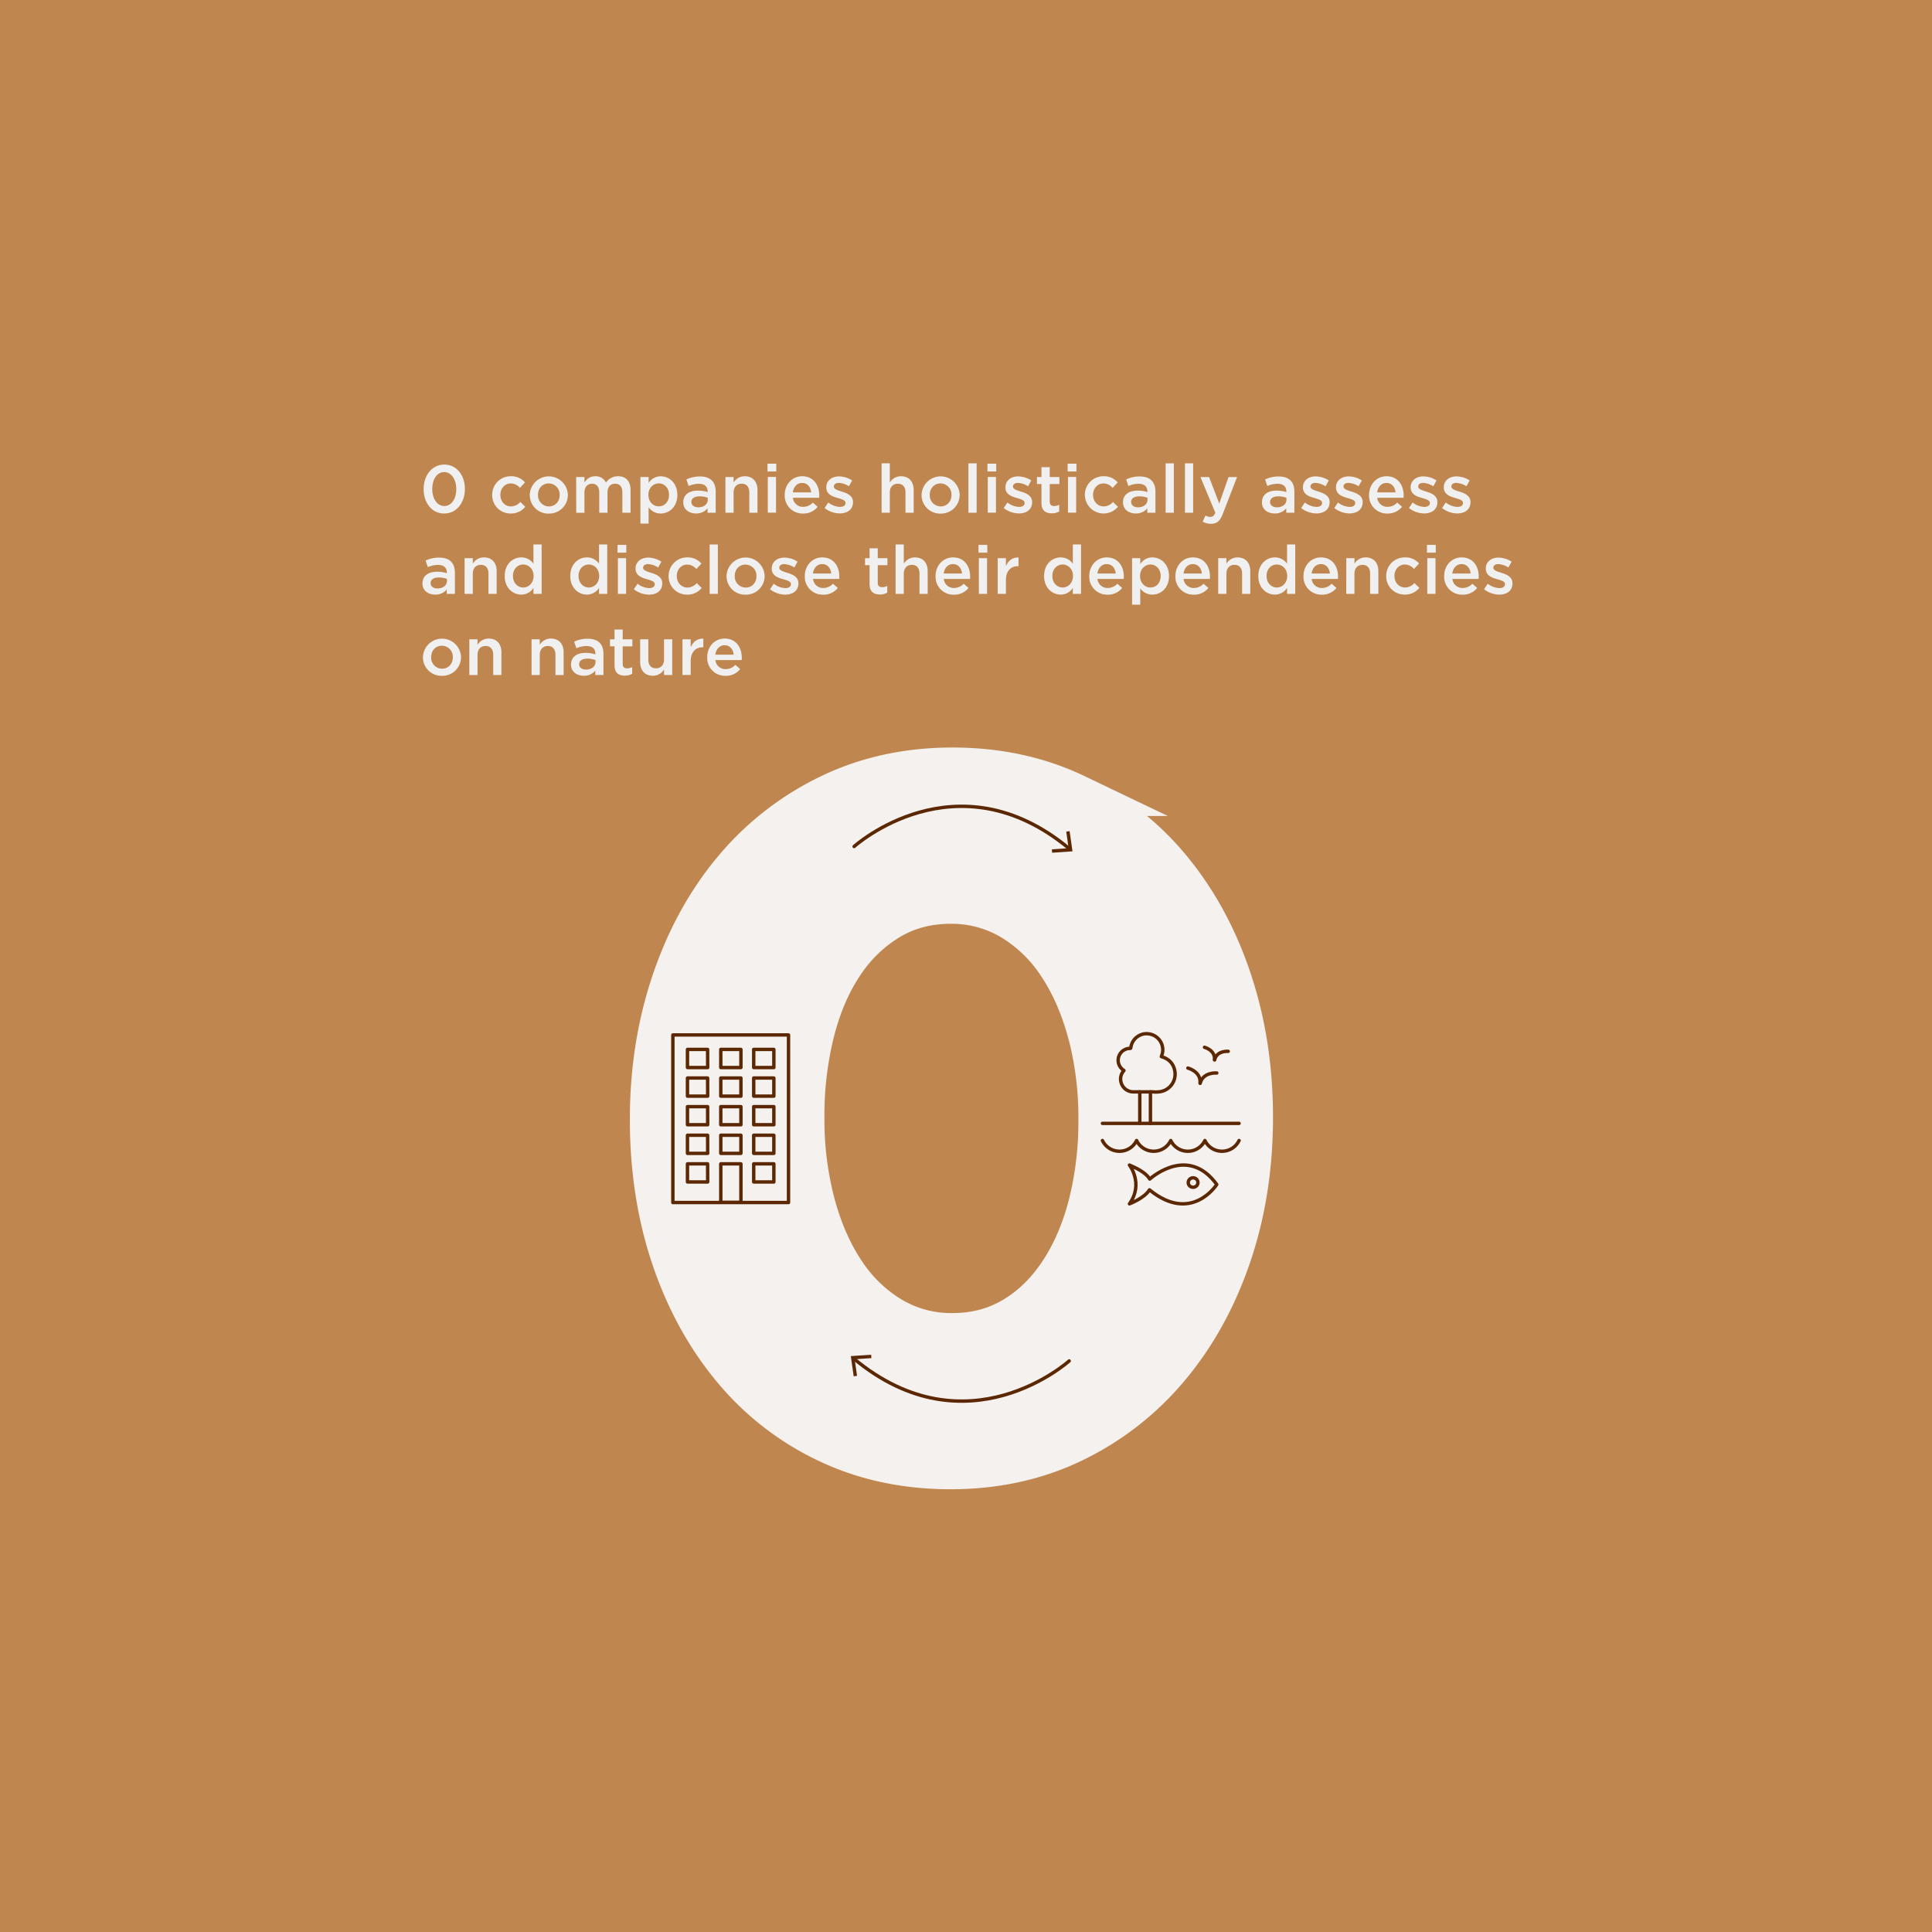 <?xml version="1.0" encoding="UTF-8"?> <svg xmlns="http://www.w3.org/2000/svg" id="Layer_1" data-name="Layer 1" width="1200" height="1200" viewBox="0 0 1200 1200"><defs><style>.cls-1{fill:#bf874f;}.cls-2{fill:#f0f0f0;}.cls-3{fill:#f4f1ee;stroke:#f4f1ee;stroke-width:26px;}.cls-3,.cls-6{stroke-miterlimit:10;}.cls-4,.cls-5,.cls-6{fill:none;stroke:#5b2803;stroke-linecap:round;}.cls-4,.cls-5{stroke-linejoin:round;}.cls-4{stroke-width:2.11px;}.cls-5,.cls-6{stroke-width:2.11px;}.cls-7{fill:#5b2803;}</style></defs><rect class="cls-1" width="1200" height="1200"></rect><path class="cls-2" d="M263.12,303.84v-.09c0-8.4,5.13-15.2,12.86-15.2s12.77,6.72,12.77,15.12v.08c0,8.41-5.13,15.21-12.86,15.21S263.12,312.24,263.12,303.84Zm20.29,0v-.09c0-5.79-3-10.54-7.52-10.54s-7.43,4.62-7.43,10.46v.08c0,5.8,2.94,10.55,7.52,10.55S283.41,309.64,283.41,303.84Z"></path><path class="cls-2" d="M305.71,307.49v-.08a11.44,11.44,0,0,1,11.51-11.6,11.06,11.06,0,0,1,8.86,3.83l-3.15,3.4a7.44,7.44,0,0,0-5.75-2.77c-3.7,0-6.39,3.19-6.39,7.06v.08c0,3.95,2.73,7.14,6.64,7.14a7.82,7.82,0,0,0,5.76-2.77l3.06,3a11.21,11.21,0,0,1-9.07,4.16A11.32,11.32,0,0,1,305.71,307.49Z"></path><path class="cls-2" d="M329.06,307.49v-.08a11.83,11.83,0,0,1,23.65-.08v.08A11.6,11.6,0,0,1,340.82,319,11.47,11.47,0,0,1,329.06,307.49Zm18.57,0v-.08a6.85,6.85,0,0,0-6.81-7.14c-4.07,0-6.67,3.19-6.67,7.06v.08a6.87,6.87,0,0,0,6.76,7.14C345,314.55,347.63,311.32,347.63,307.49Z"></path><path class="cls-2" d="M357.87,296.28H363v3.36c1.43-2,3.36-3.83,6.76-3.83a7,7,0,0,1,6.6,3.91,9,9,0,0,1,7.52-3.91c4.83,0,7.77,3.07,7.77,8.49v14.16h-5.09V305.85c0-3.52-1.64-5.41-4.49-5.41s-4.75,1.93-4.75,5.5v12.52H372.2V305.81c0-3.44-1.68-5.37-4.5-5.37S363,302.54,363,306v12.48h-5.09Z"></path><path class="cls-2" d="M397.77,296.28h5.09V300a8.87,8.87,0,0,1,7.52-4.16c5.25,0,10.33,4.16,10.33,11.52v.08c0,7.35-5,11.51-10.33,11.51a9,9,0,0,1-7.52-3.91v10.17h-5.09Zm17.77,11.13v-.08c0-4.29-2.9-7.1-6.34-7.1s-6.47,2.85-6.47,7.1v.08c0,4.28,3,7.1,6.47,7.1S415.54,311.78,415.54,307.41Z"></path><path class="cls-2" d="M439.48,318.46v-2.73a9,9,0,0,1-7.18,3.19c-4.2,0-7.9-2.4-7.9-6.85V312c0-4.92,3.82-7.27,9-7.27a18.92,18.92,0,0,1,6.14.92v-.42c0-3.06-1.94-4.74-5.47-4.74a15.47,15.47,0,0,0-6.34,1.38l-1.39-4.07a19.1,19.1,0,0,1,8.45-1.85c6.55,0,9.74,3.45,9.74,9.37v13.15Zm.13-9.29a14.61,14.61,0,0,0-5.08-.88c-3.2,0-5.09,1.3-5.09,3.45v.08c0,2.1,1.89,3.28,4.29,3.28,3.36,0,5.88-1.89,5.88-4.67Z"></path><path class="cls-2" d="M450.57,296.28h5.08v3.44a8,8,0,0,1,6.93-3.91c5,0,7.9,3.37,7.9,8.53v14.12H465.4V305.85c0-3.44-1.73-5.41-4.75-5.41s-5,2.05-5,5.5v12.52h-5.08Z"></path><path class="cls-2" d="M476.69,288h5.46v4.83h-5.46Zm.21,8.24H482v22.18H476.9Z"></path><path class="cls-2" d="M487.4,307.45v-.08c0-6.35,4.5-11.56,10.84-11.56,7.06,0,10.63,5.55,10.63,11.94,0,.46,0,.92-.09,1.42h-16.3a6.19,6.19,0,0,0,6.39,5.63,8.07,8.07,0,0,0,6-2.64l3,2.64a11.22,11.22,0,0,1-9.07,4.16A11.07,11.07,0,0,1,487.4,307.45Zm16.43-1.64c-.34-3.27-2.27-5.84-5.63-5.84-3.11,0-5.3,2.4-5.76,5.84Z"></path><path class="cls-2" d="M512.18,315.56l2.27-3.45a12.42,12.42,0,0,0,7.27,2.73c2.18,0,3.44-.92,3.44-2.39v-.08c0-1.73-2.35-2.31-5-3.11-3.27-.93-6.93-2.27-6.93-6.51v-.09c0-4.2,3.49-6.76,7.9-6.76a15.42,15.42,0,0,1,8.15,2.52l-2,3.61a12.88,12.88,0,0,0-6.25-2.1c-2,0-3.11.93-3.11,2.23v.08c0,1.6,2.39,2.27,5,3.11,3.23,1,6.88,2.48,6.88,6.47v.08c0,4.67-3.61,7-8.23,7A15.61,15.61,0,0,1,512.18,315.56Z"></path><path class="cls-2" d="M547.59,287.79h5.08v11.93a8,8,0,0,1,6.93-3.91c5,0,7.9,3.37,7.9,8.53v14.12h-5.08V305.85c0-3.44-1.73-5.41-4.75-5.41s-5,2.05-5,5.5v12.52h-5.08Z"></path><path class="cls-2" d="M572.41,307.49v-.08a11.83,11.83,0,0,1,23.65-.08v.08A11.6,11.6,0,0,1,584.17,319,11.47,11.47,0,0,1,572.41,307.49Zm18.57,0v-.08a6.86,6.86,0,0,0-6.81-7.14c-4.07,0-6.68,3.19-6.68,7.06v.08a6.88,6.88,0,0,0,6.76,7.14C588.37,314.55,591,311.32,591,307.49Z"></path><path class="cls-2" d="M601.51,287.79h5.09v30.67h-5.09Z"></path><path class="cls-2" d="M613.32,288h5.46v4.83h-5.46Zm.21,8.24h5.08v22.18h-5.08Z"></path><path class="cls-2" d="M623.44,315.56l2.27-3.45a12.39,12.39,0,0,0,7.26,2.73c2.19,0,3.45-.92,3.45-2.39v-.08c0-1.73-2.35-2.31-5-3.11-3.28-.93-6.93-2.27-6.93-6.51v-.09c0-4.2,3.49-6.76,7.9-6.76a15.44,15.44,0,0,1,8.15,2.52l-2,3.61a12.88,12.88,0,0,0-6.26-2.1c-2,0-3.11.93-3.11,2.23v.08c0,1.6,2.4,2.27,5,3.11,3.24,1,6.89,2.48,6.89,6.47v.08c0,4.67-3.61,7-8.23,7A15.61,15.61,0,0,1,623.44,315.56Z"></path><path class="cls-2" d="M646.87,312.32V300.65h-2.81v-4.37h2.81v-6.09H652v6.09h6v4.37h-6v10.88c0,2,1,2.77,2.73,2.77a6.78,6.78,0,0,0,3.15-.76v4.16a8.85,8.85,0,0,1-4.58,1.13C649.52,318.83,646.87,317.2,646.87,312.32Z"></path><path class="cls-2" d="M663.13,288h5.46v4.83h-5.46Zm.21,8.24h5.08v22.18h-5.08Z"></path><path class="cls-2" d="M673.84,307.49v-.08a11.44,11.44,0,0,1,11.51-11.6,11.07,11.07,0,0,1,8.86,3.83l-3.15,3.4a7.44,7.44,0,0,0-5.75-2.77c-3.7,0-6.39,3.19-6.39,7.06v.08c0,3.95,2.73,7.14,6.64,7.14a7.78,7.78,0,0,0,5.75-2.77l3.07,3a11.63,11.63,0,0,1-20.54-7.31Z"></path><path class="cls-2" d="M712.61,318.46v-2.73a9,9,0,0,1-7.19,3.19c-4.2,0-7.89-2.4-7.89-6.85V312c0-4.92,3.82-7.27,9-7.27a18.85,18.85,0,0,1,6.13.92v-.42c0-3.06-1.93-4.74-5.46-4.74a15.48,15.48,0,0,0-6.35,1.38l-1.38-4.07a19,19,0,0,1,8.44-1.85c6.55,0,9.75,3.45,9.75,9.37v13.15Zm.12-9.29a14.61,14.61,0,0,0-5.08-.88c-3.19,0-5.08,1.3-5.08,3.45v.08c0,2.1,1.89,3.28,4.28,3.28,3.36,0,5.88-1.89,5.88-4.67Z"></path><path class="cls-2" d="M724,287.79h5.09v30.67H724Z"></path><path class="cls-2" d="M736,287.79h5.08v30.67H736Z"></path><path class="cls-2" d="M747,324l1.72-3.78a6.32,6.32,0,0,0,3,.84c1.42,0,2.31-.63,3.15-2.56l-9.25-22.18H751l6.3,16.46,5.76-16.46h5.29l-8.82,22.81c-1.76,4.53-3.74,6.21-7.31,6.21A10.35,10.35,0,0,1,747,324Z"></path><path class="cls-2" d="M798.91,318.46v-2.73a9,9,0,0,1-7.18,3.19c-4.2,0-7.9-2.4-7.9-6.85V312c0-4.92,3.83-7.27,9-7.27a18.92,18.92,0,0,1,6.14.92v-.42c0-3.06-1.94-4.74-5.47-4.74a15.47,15.47,0,0,0-6.34,1.38l-1.38-4.07a19,19,0,0,1,8.44-1.85c6.55,0,9.74,3.45,9.74,9.37v13.15Zm.13-9.29a14.61,14.61,0,0,0-5.08-.88c-3.2,0-5.09,1.3-5.09,3.45v.08c0,2.1,1.89,3.28,4.29,3.28,3.36,0,5.88-1.89,5.88-4.67Z"></path><path class="cls-2" d="M808.19,315.56l2.27-3.45a12.44,12.44,0,0,0,7.27,2.73c2.18,0,3.44-.92,3.44-2.39v-.08c0-1.73-2.35-2.31-4.95-3.11-3.28-.93-6.94-2.27-6.94-6.51v-.09c0-4.2,3.49-6.76,7.9-6.76a15.42,15.42,0,0,1,8.15,2.52l-2,3.61a13,13,0,0,0-6.26-2.1c-2,0-3.11.93-3.11,2.23v.08c0,1.6,2.39,2.27,5,3.11,3.23,1,6.89,2.48,6.89,6.47v.08c0,4.67-3.62,7-8.24,7A15.63,15.63,0,0,1,808.19,315.56Z"></path><path class="cls-2" d="M828.77,315.56l2.27-3.45a12.44,12.44,0,0,0,7.27,2.73c2.18,0,3.44-.92,3.44-2.39v-.08c0-1.73-2.35-2.31-5-3.11-3.28-.93-6.94-2.27-6.94-6.51v-.09c0-4.2,3.49-6.76,7.9-6.76a15.42,15.42,0,0,1,8.15,2.52l-2,3.61a13,13,0,0,0-6.26-2.1c-2,0-3.11.93-3.11,2.23v.08c0,1.6,2.39,2.27,5,3.11,3.23,1,6.89,2.48,6.89,6.47v.08c0,4.67-3.62,7-8.24,7A15.63,15.63,0,0,1,828.77,315.56Z"></path><path class="cls-2" d="M850.36,307.45v-.08c0-6.35,4.5-11.56,10.84-11.56,7.06,0,10.63,5.55,10.63,11.94,0,.46-.05.92-.09,1.42h-16.3a6.19,6.19,0,0,0,6.39,5.63,8.07,8.07,0,0,0,6-2.64l3,2.64a11.23,11.23,0,0,1-9.08,4.16A11.07,11.07,0,0,1,850.36,307.45Zm16.43-1.64c-.34-3.27-2.27-5.84-5.63-5.84-3.11,0-5.3,2.4-5.76,5.84Z"></path><path class="cls-2" d="M875.14,315.56l2.27-3.45a12.42,12.42,0,0,0,7.27,2.73c2.18,0,3.44-.92,3.44-2.39v-.08c0-1.73-2.35-2.31-5-3.11-3.27-.93-6.93-2.27-6.93-6.51v-.09c0-4.2,3.49-6.76,7.9-6.76a15.42,15.42,0,0,1,8.15,2.52l-2,3.61a12.88,12.88,0,0,0-6.26-2.1c-2,0-3.1.93-3.1,2.23v.08c0,1.6,2.39,2.27,5,3.11,3.24,1,6.89,2.48,6.89,6.47v.08c0,4.67-3.61,7-8.23,7A15.61,15.61,0,0,1,875.14,315.56Z"></path><path class="cls-2" d="M895.72,315.56l2.27-3.45a12.42,12.42,0,0,0,7.27,2.73c2.18,0,3.44-.92,3.44-2.39v-.08c0-1.73-2.35-2.31-5-3.11-3.27-.93-6.93-2.27-6.93-6.51v-.09c0-4.2,3.49-6.76,7.9-6.76a15.42,15.42,0,0,1,8.15,2.52l-2,3.61a12.88,12.88,0,0,0-6.26-2.1c-2,0-3.1.93-3.1,2.23v.08c0,1.6,2.39,2.27,5,3.11,3.24,1,6.89,2.48,6.89,6.47v.08c0,4.67-3.61,7-8.23,7A15.61,15.61,0,0,1,895.72,315.56Z"></path><path class="cls-2" d="M277.49,368.86v-2.73a9,9,0,0,1-7.18,3.19c-4.2,0-7.9-2.39-7.9-6.85v-.08c0-4.92,3.82-7.27,9-7.27a18.81,18.81,0,0,1,6.13.92v-.41c0-3.07-1.93-4.75-5.46-4.75a15.4,15.4,0,0,0-6.34,1.38l-1.39-4.07a19.05,19.05,0,0,1,8.44-1.85c6.56,0,9.75,3.45,9.75,9.37v13.15Zm.13-9.29a14.67,14.67,0,0,0-5.09-.88c-3.19,0-5.08,1.3-5.08,3.45v.08c0,2.1,1.89,3.28,4.28,3.28,3.37,0,5.89-1.89,5.89-4.67Z"></path><path class="cls-2" d="M288.57,346.68h5.09v3.44a8,8,0,0,1,6.93-3.9c5,0,7.9,3.36,7.9,8.52v14.12H303.4v-12.6c0-3.45-1.72-5.42-4.74-5.42s-5,2.05-5,5.5v12.52h-5.09Z"></path><path class="cls-2" d="M313.48,357.81v-.08c0-7.36,5-11.51,10.29-11.51a9.15,9.15,0,0,1,7.56,3.9V338.19h5.09v30.67h-5.09v-3.7a8.86,8.86,0,0,1-7.56,4.16C318.56,369.32,313.48,365.16,313.48,357.81Zm17.94,0v-.08c0-4.29-3-7.1-6.43-7.1s-6.38,2.68-6.38,7.1v.08c0,4.28,2.94,7.1,6.38,7.1S331.42,362.05,331.42,357.81Z"></path><path class="cls-2" d="M354.22,357.81v-.08c0-7.36,5-11.51,10.29-11.51a9.15,9.15,0,0,1,7.56,3.9V338.19h5.09v30.67h-5.09v-3.7a8.86,8.86,0,0,1-7.56,4.16C359.3,369.32,354.22,365.16,354.22,357.81Zm17.94,0v-.08c0-4.29-3-7.1-6.43-7.1s-6.38,2.68-6.38,7.1v.08c0,4.28,2.94,7.1,6.38,7.1S372.16,362.05,372.16,357.81Z"></path><path class="cls-2" d="M383.58,338.44H389v4.83h-5.46Zm.21,8.24h5.08v22.18h-5.08Z"></path><path class="cls-2" d="M393.7,366l2.27-3.45a12.42,12.42,0,0,0,7.27,2.73c2.18,0,3.44-.92,3.44-2.39v-.08c0-1.73-2.35-2.31-5-3.11-3.27-.93-6.93-2.27-6.93-6.51v-.09c0-4.2,3.49-6.76,7.9-6.76a15.42,15.42,0,0,1,8.15,2.52l-2,3.61a12.88,12.88,0,0,0-6.26-2.1c-2,0-3.1.93-3.1,2.23v.08c0,1.6,2.39,2.27,5,3.11,3.24,1,6.89,2.48,6.89,6.47v.08c0,4.67-3.61,7-8.23,7A15.61,15.61,0,0,1,393.7,366Z"></path><path class="cls-2" d="M415.29,357.89v-.08a11.43,11.43,0,0,1,11.51-11.59,11.07,11.07,0,0,1,8.86,3.82l-3.15,3.4a7.44,7.44,0,0,0-5.75-2.77c-3.7,0-6.39,3.19-6.39,7.06v.08c0,3.95,2.73,7.14,6.64,7.14a7.78,7.78,0,0,0,5.75-2.77l3.07,3a11.21,11.21,0,0,1-9.07,4.16A11.32,11.32,0,0,1,415.29,357.89Z"></path><path class="cls-2" d="M440.78,338.19h5.09v30.67h-5.09Z"></path><path class="cls-2" d="M451.28,357.89v-.08a11.83,11.83,0,0,1,23.65-.08v.08A11.6,11.6,0,0,1,463,369.36,11.47,11.47,0,0,1,451.28,357.89Zm18.57,0v-.08a6.86,6.86,0,0,0-6.81-7.14c-4.07,0-6.68,3.19-6.68,7.06v.08a6.88,6.88,0,0,0,6.77,7.14C467.24,365,469.85,361.72,469.85,357.89Z"></path><path class="cls-2" d="M478.29,366l2.27-3.45a12.39,12.39,0,0,0,7.26,2.73c2.19,0,3.45-.92,3.45-2.39v-.08c0-1.73-2.35-2.31-5-3.11-3.28-.93-6.93-2.27-6.93-6.51v-.09c0-4.2,3.49-6.76,7.9-6.76a15.44,15.44,0,0,1,8.15,2.52l-2,3.61a12.88,12.88,0,0,0-6.26-2.1c-2,0-3.11.93-3.11,2.23v.08c0,1.6,2.4,2.27,5,3.11,3.24,1,6.89,2.48,6.89,6.47v.08c0,4.67-3.61,7-8.23,7A15.61,15.61,0,0,1,478.29,366Z"></path><path class="cls-2" d="M499.88,357.85v-.08c0-6.35,4.49-11.55,10.83-11.55,7.06,0,10.63,5.54,10.63,11.93,0,.46,0,.92-.08,1.42H505a6.18,6.18,0,0,0,6.38,5.63,8.05,8.05,0,0,0,6-2.64l3,2.64a11.22,11.22,0,0,1-9.07,4.16A11.06,11.06,0,0,1,499.88,357.85Zm16.42-1.64c-.34-3.27-2.27-5.84-5.63-5.84-3.11,0-5.29,2.4-5.75,5.84Z"></path><path class="cls-2" d="M540.11,362.72V351.05H537.3v-4.37h2.81v-6.09h5.08v6.09h6v4.37h-6v10.88c0,2,1,2.77,2.73,2.77a6.79,6.79,0,0,0,3.16-.76v4.16a8.85,8.85,0,0,1-4.58,1.14C542.76,369.24,540.11,367.6,540.11,362.72Z"></path><path class="cls-2" d="M556.28,338.19h5.08v11.93a8,8,0,0,1,6.94-3.9c5,0,7.89,3.36,7.89,8.52v14.12h-5.08v-12.6c0-3.45-1.72-5.42-4.75-5.42s-5,2.05-5,5.5v12.52h-5.08Z"></path><path class="cls-2" d="M581.1,357.85v-.08c0-6.35,4.5-11.55,10.84-11.55,7.06,0,10.63,5.54,10.63,11.93,0,.46,0,.92-.09,1.42H586.19a6.18,6.18,0,0,0,6.38,5.63,8.07,8.07,0,0,0,6-2.64l3,2.64a11.22,11.22,0,0,1-9.07,4.16A11.07,11.07,0,0,1,581.1,357.85Zm16.43-1.64c-.34-3.27-2.27-5.84-5.63-5.84-3.11,0-5.29,2.4-5.76,5.84Z"></path><path class="cls-2" d="M607.77,338.44h5.46v4.83h-5.46Zm.21,8.24h5.09v22.18H608Z"></path><path class="cls-2" d="M619.7,346.68h5.08v5c1.39-3.32,4-5.59,7.86-5.42v5.37h-.3c-4.45,0-7.56,2.9-7.56,8.78v8.45H619.7Z"></path><path class="cls-2" d="M648.51,357.81v-.08c0-7.36,5-11.51,10.29-11.51a9.15,9.15,0,0,1,7.56,3.9V338.19h5.09v30.67h-5.09v-3.7a8.86,8.86,0,0,1-7.56,4.16C653.59,369.32,648.51,365.16,648.51,357.81Zm17.94,0v-.08c0-4.29-3-7.1-6.43-7.1s-6.38,2.68-6.38,7.1v.08c0,4.28,2.94,7.1,6.38,7.1S666.45,362.05,666.45,357.81Z"></path><path class="cls-2" d="M676.57,357.85v-.08c0-6.35,4.49-11.55,10.83-11.55,7.06,0,10.63,5.54,10.63,11.93,0,.46,0,.92-.08,1.42h-16.3A6.19,6.19,0,0,0,688,365.2a8.05,8.05,0,0,0,6-2.64l3,2.64a11.21,11.21,0,0,1-9.07,4.16A11.06,11.06,0,0,1,676.57,357.85ZM693,356.21c-.33-3.27-2.27-5.84-5.63-5.84-3.11,0-5.29,2.4-5.75,5.84Z"></path><path class="cls-2" d="M703.15,346.68h5.08v3.69a8.86,8.86,0,0,1,7.52-4.15c5.26,0,10.34,4.15,10.34,11.51v.08c0,7.35-5,11.51-10.34,11.51a9.05,9.05,0,0,1-7.52-3.91v10.17h-5.08Zm17.77,11.13v-.08c0-4.29-2.9-7.1-6.34-7.1s-6.47,2.85-6.47,7.1v.08c0,4.28,3,7.1,6.47,7.1S720.92,362.18,720.92,357.81Z"></path><path class="cls-2" d="M730.07,357.85v-.08c0-6.35,4.5-11.55,10.84-11.55,7.06,0,10.63,5.54,10.63,11.93,0,.46,0,.92-.08,1.42h-16.3a6.18,6.18,0,0,0,6.38,5.63,8.07,8.07,0,0,0,6-2.64l3,2.64a11.22,11.22,0,0,1-9.07,4.16A11.07,11.07,0,0,1,730.07,357.85Zm16.43-1.64c-.34-3.27-2.27-5.84-5.63-5.84-3.11,0-5.29,2.4-5.76,5.84Z"></path><path class="cls-2" d="M756.66,346.68h5.08v3.44a8,8,0,0,1,6.93-3.9c5,0,7.9,3.36,7.9,8.52v14.12h-5.08v-12.6c0-3.45-1.72-5.42-4.75-5.42s-5,2.05-5,5.5v12.52h-5.08Z"></path><path class="cls-2" d="M781.57,357.81v-.08c0-7.36,5-11.51,10.29-11.51a9.18,9.18,0,0,1,7.56,3.9V338.19h5.08v30.67h-5.08v-3.7a8.88,8.88,0,0,1-7.56,4.16C786.65,369.32,781.57,365.16,781.57,357.81Zm17.93,0v-.08c0-4.29-3-7.1-6.43-7.1s-6.38,2.68-6.38,7.1v.08c0,4.28,2.94,7.1,6.38,7.1S799.5,362.05,799.5,357.81Z"></path><path class="cls-2" d="M809.62,357.85v-.08c0-6.35,4.49-11.55,10.84-11.55,7.06,0,10.63,5.54,10.63,11.93,0,.46-.05.92-.09,1.42H814.7a6.19,6.19,0,0,0,6.39,5.63,8.07,8.07,0,0,0,6-2.64l3,2.64a11.23,11.23,0,0,1-9.08,4.16A11.07,11.07,0,0,1,809.62,357.85Zm16.43-1.64c-.34-3.27-2.27-5.84-5.63-5.84-3.11,0-5.3,2.4-5.76,5.84Z"></path><path class="cls-2" d="M836.21,346.68h5.08v3.44a8,8,0,0,1,6.93-3.9c5,0,7.9,3.36,7.9,8.52v14.12H851v-12.6c0-3.45-1.72-5.42-4.74-5.42s-5,2.05-5,5.5v12.52h-5.08Z"></path><path class="cls-2" d="M861,357.89v-.08a11.43,11.43,0,0,1,11.51-11.59A11.07,11.07,0,0,1,881.4,350l-3.15,3.4a7.44,7.44,0,0,0-5.75-2.77c-3.7,0-6.39,3.19-6.39,7.06v.08c0,3.95,2.73,7.14,6.64,7.14a7.78,7.78,0,0,0,5.75-2.77l3.07,3a11.21,11.21,0,0,1-9.07,4.16A11.32,11.32,0,0,1,861,357.89Z"></path><path class="cls-2" d="M886.31,338.44h5.46v4.83h-5.46Zm.21,8.24h5.09v22.18h-5.09Z"></path><path class="cls-2" d="M897,357.85v-.08c0-6.35,4.5-11.55,10.84-11.55,7.06,0,10.63,5.54,10.63,11.93,0,.46,0,.92-.09,1.42H902.11a6.18,6.18,0,0,0,6.38,5.63,8.07,8.07,0,0,0,6-2.64l3,2.64a11.22,11.22,0,0,1-9.07,4.16A11.07,11.07,0,0,1,897,357.85Zm16.43-1.64c-.34-3.27-2.27-5.84-5.63-5.84-3.11,0-5.29,2.4-5.76,5.84Z"></path><path class="cls-2" d="M921.8,366l2.27-3.45a12.42,12.42,0,0,0,7.27,2.73c2.18,0,3.44-.92,3.44-2.39v-.08c0-1.73-2.35-2.31-5-3.11-3.27-.93-6.93-2.27-6.93-6.51v-.09c0-4.2,3.49-6.76,7.9-6.76a15.42,15.42,0,0,1,8.15,2.52l-2,3.61a12.88,12.88,0,0,0-6.26-2.1c-2,0-3.1.93-3.1,2.23v.08c0,1.6,2.39,2.27,5,3.11,3.23,1,6.88,2.48,6.88,6.47v.08c0,4.67-3.61,7-8.23,7A15.61,15.61,0,0,1,921.8,366Z"></path><path class="cls-2" d="M262.7,408.29v-.08a11.83,11.83,0,0,1,23.65-.08v.08a11.6,11.6,0,0,1-11.89,11.55A11.47,11.47,0,0,1,262.7,408.29Zm18.57,0v-.08a6.85,6.85,0,0,0-6.81-7.14c-4.07,0-6.67,3.19-6.67,7.06v.08a6.87,6.87,0,0,0,6.76,7.14C278.67,415.35,281.27,412.12,281.27,408.29Z"></path><path class="cls-2" d="M291.51,397.08h5.09v3.44a8,8,0,0,1,6.93-3.9c5,0,7.9,3.36,7.9,8.52v14.12h-5.09v-12.6c0-3.45-1.72-5.42-4.74-5.42s-5,2.05-5,5.5v12.52h-5.09Z"></path><path class="cls-2" d="M330.15,397.08h5.09v3.44a8,8,0,0,1,6.93-3.9c5,0,7.9,3.36,7.9,8.52v14.12H345v-12.6c0-3.45-1.72-5.42-4.74-5.42s-5,2.05-5,5.5v12.52h-5.09Z"></path><path class="cls-2" d="M369.76,419.26v-2.73a9,9,0,0,1-7.18,3.19c-4.2,0-7.9-2.39-7.9-6.85v-.08c0-4.92,3.82-7.27,9-7.27a18.81,18.81,0,0,1,6.13.92V406c0-3.06-1.93-4.74-5.46-4.74a15.47,15.47,0,0,0-6.34,1.38l-1.39-4.07a19.07,19.07,0,0,1,8.45-1.85c6.55,0,9.74,3.45,9.74,9.37v13.15Zm.13-9.29a14.61,14.61,0,0,0-5.08-.88c-3.2,0-5.09,1.3-5.09,3.45v.08c0,2.1,1.89,3.28,4.29,3.28,3.36,0,5.88-1.89,5.88-4.67Z"></path><path class="cls-2" d="M381.69,413.12V401.45h-2.82v-4.37h2.82V391h5.08v6.09h6v4.37h-6v10.88c0,2,1,2.77,2.73,2.77a6.75,6.75,0,0,0,3.15-.76v4.16a8.85,8.85,0,0,1-4.58,1.14C384.34,419.64,381.69,418,381.69,413.12Z"></path><path class="cls-2" d="M397.61,411.19V397.08h5.08v12.6c0,3.44,1.72,5.42,4.75,5.42s5-2.06,5-5.5V397.08h5.09v22.18h-5.09v-3.45a8,8,0,0,1-6.93,3.91C400.5,419.72,397.61,416.36,397.61,411.19Z"></path><path class="cls-2" d="M423.9,397.08H429v5c1.39-3.32,3.95-5.59,7.86-5.42V402h-.3c-4.45,0-7.56,2.9-7.56,8.78v8.45H423.9Z"></path><path class="cls-2" d="M439.27,408.25v-.08c0-6.35,4.49-11.55,10.84-11.55,7.05,0,10.62,5.54,10.62,11.93,0,.46,0,.92-.08,1.42h-16.3a6.19,6.19,0,0,0,6.39,5.63,8,8,0,0,0,6-2.64l3,2.64a11.23,11.23,0,0,1-9.08,4.16A11.07,11.07,0,0,1,439.27,408.25Zm16.42-1.64c-.33-3.27-2.26-5.84-5.62-5.84-3.11,0-5.3,2.4-5.76,5.84Z"></path><path class="cls-3" d="M764.16,779.91Q750.65,819.54,726,849a177.83,177.83,0,0,1-59.14,46.24Q632.36,912,590.34,912T513.78,895.5a171.27,171.27,0,0,1-58.84-45.94q-24.31-29.4-37.52-68.74t-13.21-85.56q0-45.63,13.51-85.56t38.12-69.35A177.73,177.73,0,0,1,515,494.12q34.53-16.81,76.56-16.82t76.55,16.52a171.46,171.46,0,0,1,58.84,45.93q24.32,29.41,37.53,69t13.21,85.26Q777.67,740.29,764.16,779.91Zm-88-138.09q-6.62-24.62-18.62-42.63A91,91,0,0,0,628.46,571a73,73,0,0,0-38.12-10.21q-21,0-37.83,9.91a90,90,0,0,0-28.82,27.62q-12,17.72-18.31,42.33a215.15,215.15,0,0,0-6.31,53.44,205.36,205.36,0,0,0,6.61,53.43q6.6,24.63,18.61,42.63a90.75,90.75,0,0,0,29.12,28.22,73,73,0,0,0,38.13,10.21q21,0,37.82-9.91t28.82-27.92q12-18,18.32-42.33a211.5,211.5,0,0,0,6.3-53.13A205.88,205.88,0,0,0,676.2,641.82Z"></path><path class="cls-4" d="M417.93,642.83V746.92h71.83V642.83Zm21.62,91.31H427V722.89h12.51Zm0-17.77H427V705.12h12.51Zm0-17.77H427V687.35h12.51Zm0-17.76H427V669.58h12.51Zm0-17.77H427V651.82h12.51Zm20.65,83.7H447.69V722.89H460.2Zm0-30.4H447.69V705.12H460.2Zm0-17.77H447.69V687.35H460.2Zm0-17.76H447.69V669.58H460.2Zm0-17.77H447.69V651.82H460.2Zm20.45,71.07H468.14V722.89h12.51Zm0-17.77H468.14V705.12h12.51Zm0-17.77H468.14V687.35h12.51Zm0-17.76H468.14V669.58h12.51Zm0-17.77H468.14V651.82h12.51Z"></path><path class="cls-5" d="M684.74,708.4a11.78,11.78,0,0,0,21.22,0,11.78,11.78,0,0,0,21.22,0,11.77,11.77,0,0,0,21.21,0,11.78,11.78,0,0,0,21.22,0"></path><path class="cls-5" d="M714.12,732.34c-1.59-2.73-5.37-5.68-12.6-8.7,0,0,9,11.51,0,24.09,0,0,9.25-3.46,12.44-8.7,26.19,21.35,41.79-3.32,41.79-3.32C738.5,711.84,716.31,730.4,714.12,732.34Z"></path><ellipse class="cls-6" cx="741.05" cy="734.5" rx="3.01" ry="2.94"></ellipse><line class="cls-5" x1="684.74" y1="697.75" x2="769.61" y2="697.75"></line><path class="cls-5" d="M698.1,664.9a8.34,8.34,0,0,1-2.4-2.33,7.38,7.38,0,0,1,5-11.3,7.8,7.8,0,0,1,1.18-.08c.31,0,.44-.08.5-.42a9.87,9.87,0,0,1,5.48-7.71,9.22,9.22,0,0,1,4.33-1,10,10,0,0,1,9.27,13.83c0,.11-.08.23-.13.37l.25.11c4.58,1.37,7.41,4.4,8.17,9.11A11,11,0,0,1,720.94,678a17.76,17.76,0,0,1-4.83.18h-12a7.88,7.88,0,0,1-7.9-6.35,7.63,7.63,0,0,1,1.5-6.44C697.84,665.23,698,665.09,698.1,664.9Z"></path><path class="cls-5" d="M737.81,663.39s8.26,2.09,7.56,9.4"></path><path class="cls-5" d="M755.77,666.46s-8.48-.77-10.3,6.35"></path><line class="cls-5" x1="707.94" y1="678.16" x2="707.94" y2="697.75"></line><line class="cls-5" x1="714.56" y1="678.16" x2="714.56" y2="697.75"></line><path class="cls-5" d="M748.14,650.49s6.77,1.73,6.2,7.79"></path><path class="cls-5" d="M762.87,653s-7-.64-8.45,5.26"></path><path class="cls-4" d="M530.51,525.77s63.42-57.16,133.88,1.53"></path><polygon class="cls-7" points="653.5 529.64 653.35 527.53 663.73 526.83 662.27 516.53 664.36 516.23 666.14 528.78 653.5 529.64"></polygon><path class="cls-4" d="M664.08,845.31s-63.41,57.16-133.88-1.53"></path><polygon class="cls-7" points="541.1 841.44 541.24 843.55 530.86 844.25 532.33 854.55 530.24 854.85 528.46 842.3 541.1 841.44"></polygon></svg> 